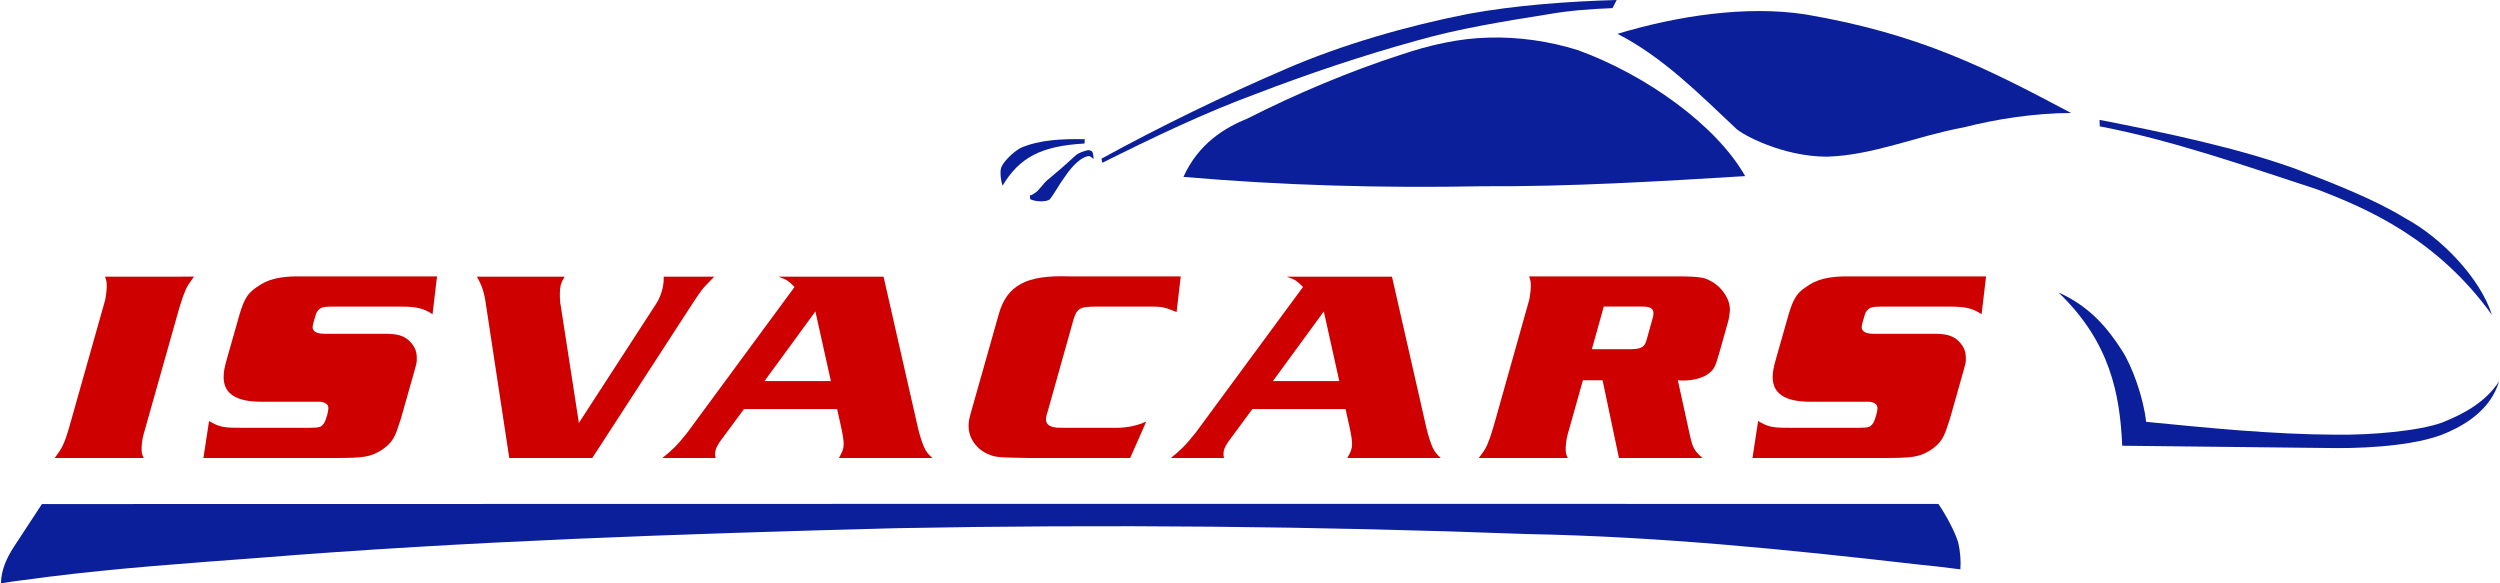 <?xml version="1.0" encoding="utf-8"?>
<!-- Generator: Adobe Illustrator 14.0.0, SVG Export Plug-In . SVG Version: 6.00 Build 43363)  -->
<!DOCTYPE svg PUBLIC "-//W3C//DTD SVG 1.1//EN" "http://www.w3.org/Graphics/SVG/1.1/DTD/svg11.dtd">
<svg version="1.1" id="Capa_1" xmlns="http://www.w3.org/2000/svg" xmlns:xlink="http://www.w3.org/1999/xlink" x="0px" y="0px"
	 width="240px" height="56px" viewBox="0 0 240 56" enable-background="new 0 0 240 56" xml:space="preserve">
<g id="Capa_x0020_1">
	<g id="_3137275139392">
		<g>
			<path fill="#CE0000" d="M10.079,26.558c0.076,0.191,0.124,0.353,0.143,0.483c0.019,0.13,0.028,0.274,0.028,0.43
				c0,0.175-0.019,0.414-0.056,0.718c-0.039,0.305-0.076,0.527-0.115,0.667L6.651,40.991c-0.114,0.399-0.219,0.734-0.314,1.005
				c-0.096,0.27-0.191,0.508-0.286,0.717c-0.096,0.209-0.21,0.414-0.343,0.613c-0.134,0.2-0.286,0.414-0.457,0.641h8.541
				c-0.095-0.191-0.152-0.353-0.171-0.484c-0.02-0.13-0.028-0.273-0.028-0.43c0-0.191,0.019-0.427,0.057-0.705
				c0.038-0.279,0.086-0.504,0.142-0.678l3.429-12.137c0.114-0.383,0.218-0.709,0.314-0.979c0.096-0.271,0.19-0.513,0.285-0.731
				c0.096-0.217,0.21-0.421,0.343-0.613c0.134-0.192,0.286-0.409,0.458-0.653H10.079z"/>
			<path id="_x31_" fill="#CE0000" d="M41.953,26.532H28.526c-1.485,0-2.637,0.252-3.457,0.756
				c-0.286,0.175-0.538,0.349-0.757,0.522c-0.218,0.174-0.405,0.37-0.557,0.587c-0.153,0.217-0.285,0.465-0.4,0.743
				c-0.114,0.279-0.229,0.609-0.343,0.992l-1.143,4.02c-0.096,0.314-0.166,0.57-0.214,0.77c-0.047,0.201-0.086,0.371-0.114,0.51
				c-0.028,0.14-0.047,0.27-0.056,0.391c-0.01,0.123-0.015,0.254-0.015,0.393c0,1.566,1.191,2.349,3.571,2.349h4.628
				c0.285,0,0.503,0,0.656,0c0.153,0,0.267,0,0.344,0c0.095,0,0.161,0.005,0.199,0.013c0.038,0.009,0.085,0.021,0.144,0.039
				c0.342,0.088,0.513,0.279,0.513,0.575c0,0.155-0.038,0.374-0.114,0.651c-0.076,0.278-0.162,0.514-0.256,0.705
				c-0.134,0.227-0.281,0.37-0.443,0.43c-0.162,0.063-0.5,0.092-1.014,0.092h-6.227c-0.515,0-0.929-0.004-1.243-0.012
				c-0.314-0.01-0.585-0.036-0.814-0.08c-0.228-0.043-0.442-0.107-0.643-0.195c-0.2-0.086-0.434-0.208-0.7-0.365l-0.542,3.551
				h12.569c0.705,0,1.29-0.01,1.756-0.027c0.467-0.016,0.858-0.052,1.172-0.104c0.315-0.053,0.596-0.131,0.843-0.234
				c0.248-0.105,0.514-0.244,0.8-0.419c0.247-0.174,0.452-0.339,0.614-0.495c0.162-0.156,0.309-0.34,0.443-0.549
				c0.132-0.207,0.257-0.469,0.371-0.782c0.114-0.313,0.247-0.714,0.4-1.2l1.257-4.438c0.057-0.226,0.104-0.4,0.143-0.521
				c0.038-0.123,0.066-0.231,0.085-0.326c0.02-0.097,0.03-0.179,0.03-0.248c0-0.07,0-0.166,0-0.287c0-0.348-0.067-0.657-0.201-0.927
				s-0.343-0.535-0.628-0.797c-0.267-0.208-0.562-0.356-0.886-0.443c-0.324-0.087-0.771-0.13-1.343-0.13h-5.798
				c-0.763,0-1.144-0.219-1.144-0.652c0-0.053,0.014-0.145,0.042-0.275c0.029-0.13,0.067-0.27,0.115-0.417
				c0.048-0.147,0.091-0.292,0.128-0.431c0.039-0.139,0.077-0.234,0.114-0.287c0.133-0.227,0.295-0.375,0.486-0.443
				c0.19-0.07,0.523-0.104,1-0.104h6.685c0.705,0,1.267,0.052,1.686,0.157c0.418,0.104,0.838,0.295,1.256,0.573L41.953,26.532z"/>
			<path id="_x32_" fill="#CE0000" d="M55.573,40.6L53.83,29.351c-0.038-0.174-0.062-0.357-0.071-0.548
				c-0.01-0.191-0.015-0.383-0.015-0.575c0-0.348,0.03-0.635,0.086-0.861c0.058-0.227,0.182-0.497,0.372-0.81h-8.427
				c0.209,0.349,0.381,0.709,0.514,1.083c0.134,0.374,0.239,0.805,0.315,1.293l2.285,15.033h7.97l9.655-14.877
				c0.19-0.296,0.352-0.54,0.485-0.731s0.267-0.374,0.4-0.548s0.291-0.353,0.472-0.535c0.18-0.183,0.414-0.421,0.699-0.718h-4.856
				v0.235c0,0.383-0.067,0.792-0.2,1.227c-0.133,0.435-0.315,0.826-0.543,1.174L55.573,40.6z"/>
			<path id="_x33_" fill="#CE0000" d="M84.819,26.558H74.707c0.418,0.139,0.719,0.27,0.899,0.392c0.181,0.121,0.405,0.322,0.671,0.6
				L65.994,41.512c-0.496,0.627-0.913,1.11-1.257,1.449c-0.342,0.34-0.724,0.675-1.143,1.006h5.114
				c-0.039-0.105-0.056-0.184-0.056-0.235c0-0.069,0-0.14,0-0.209c0-0.365,0.209-0.817,0.628-1.356l2.142-2.898h8.941l0.4,1.801
				c0.152,0.697,0.229,1.219,0.229,1.566c0,0.209-0.035,0.41-0.101,0.602c-0.066,0.19-0.186,0.434-0.357,0.73h8.97
				c-0.171-0.157-0.319-0.309-0.442-0.457c-0.125-0.148-0.234-0.327-0.329-0.535c-0.096-0.209-0.191-0.457-0.286-0.744
				c-0.096-0.287-0.2-0.656-0.314-1.109L84.819,26.558z M79.763,36.58h-6.37l4.885-6.682L79.763,36.58z"/>
			<path id="_x34_" fill="#CE0000" d="M113.351,26.532h-10.769c-1.01-0.035-1.891,0.004-2.643,0.118
				c-0.752,0.113-1.394,0.313-1.928,0.6c-0.533,0.288-0.971,0.666-1.314,1.14c-0.343,0.47-0.609,1.044-0.8,1.722l-2.599,9.175
				c-0.133,0.456-0.219,0.782-0.258,0.982c-0.038,0.2-0.056,0.405-0.056,0.614c0,0.573,0.166,1.104,0.5,1.592
				c0.333,0.49,0.776,0.855,1.329,1.1c0.189,0.088,0.361,0.152,0.514,0.197c0.153,0.043,0.352,0.078,0.6,0.104
				c0.247,0.026,0.585,0.043,1.014,0.053c0.429,0.008,1.014,0.021,1.757,0.039h9.798l1.542-3.498c-0.875,0.4-1.847,0.6-2.913,0.6
				h-4.857c-0.437,0-0.708-0.004-0.813-0.012c-0.104-0.01-0.234-0.031-0.386-0.065c-0.438-0.122-0.657-0.365-0.657-0.731
				c0-0.086,0.009-0.184,0.029-0.283c0.019-0.104,0.066-0.27,0.142-0.495l2.457-8.753c0.076-0.278,0.162-0.5,0.257-0.674
				c0.096-0.174,0.224-0.309,0.385-0.404c0.163-0.096,0.372-0.156,0.629-0.182c0.257-0.027,0.605-0.04,1.042-0.04h5.028
				c0.286,0,0.533,0.005,0.743,0.013c0.209,0.009,0.405,0.035,0.585,0.079s0.367,0.1,0.557,0.169c0.19,0.07,0.419,0.156,0.686,0.262
				L113.351,26.532z"/>
			<path id="_x35_" fill="#CE0000" d="M133.629,26.558h-10.113c0.419,0.139,0.719,0.27,0.898,0.392
				c0.182,0.121,0.405,0.322,0.672,0.6l-10.283,13.962c-0.496,0.627-0.914,1.11-1.257,1.449c-0.342,0.34-0.725,0.675-1.143,1.006
				h5.113c-0.038-0.105-0.056-0.184-0.056-0.235c0-0.069,0-0.14,0-0.209c0-0.365,0.209-0.817,0.628-1.356l2.142-2.898h8.941
				l0.399,1.801c0.153,0.697,0.229,1.219,0.229,1.566c0,0.209-0.034,0.41-0.1,0.602c-0.067,0.19-0.186,0.434-0.357,0.73h8.969
				c-0.171-0.157-0.319-0.309-0.442-0.457s-0.232-0.327-0.328-0.535c-0.096-0.209-0.189-0.457-0.285-0.744s-0.201-0.656-0.314-1.109
				L133.629,26.558z M128.57,36.58h-6.369l4.885-6.682L128.57,36.58z"/>
			<path id="_x36_" fill="#CE0000" d="M153.847,36.502l1.571,7.465h8.027c-0.189-0.157-0.348-0.305-0.471-0.444
				c-0.124-0.14-0.229-0.278-0.315-0.417c-0.085-0.141-0.157-0.301-0.214-0.483s-0.115-0.396-0.172-0.64l-1.2-5.48
				c0.114,0.018,0.22,0.025,0.315,0.025c0.095,0,0.18,0,0.258,0c0.455,0,0.902-0.061,1.342-0.182
				c0.438-0.122,0.79-0.288,1.057-0.496c0.113-0.088,0.209-0.175,0.285-0.253c0.076-0.077,0.153-0.183,0.229-0.313
				c0.075-0.13,0.151-0.309,0.228-0.535c0.077-0.226,0.172-0.539,0.285-0.943l0.83-2.953c0.037-0.105,0.076-0.301,0.113-0.579
				c0.039-0.278,0.057-0.47,0.057-0.574c0-0.452-0.146-0.923-0.441-1.4c-0.295-0.479-0.672-0.866-1.129-1.166
				c-0.209-0.123-0.406-0.226-0.586-0.314c-0.182-0.087-0.395-0.147-0.643-0.182c-0.247-0.036-0.547-0.061-0.9-0.079
				c-0.352-0.018-0.805-0.026-1.355-0.026h-14.227c0.076,0.192,0.123,0.352,0.143,0.483c0.02,0.13,0.028,0.273,0.028,0.431
				c0,0.173-0.019,0.414-0.056,0.722c-0.039,0.305-0.076,0.526-0.115,0.667l-3.429,12.179c-0.113,0.384-0.218,0.709-0.313,0.979
				s-0.191,0.513-0.285,0.735c-0.096,0.217-0.211,0.422-0.344,0.613c-0.134,0.191-0.285,0.4-0.457,0.627h8.541
				c-0.095-0.191-0.152-0.349-0.17-0.471c-0.021-0.122-0.029-0.27-0.029-0.443s0.019-0.4,0.057-0.679s0.086-0.513,0.143-0.704
				l1.457-5.168H153.847z M152.818,33.526l1.143-4.098h3.656c0.4,0,0.686,0.048,0.857,0.144s0.258,0.266,0.258,0.509
				c0,0.191-0.039,0.392-0.115,0.601l-0.486,1.749c-0.057,0.243-0.123,0.435-0.199,0.573c-0.076,0.14-0.182,0.248-0.314,0.327
				c-0.133,0.078-0.299,0.13-0.5,0.155c-0.2,0.026-0.451,0.04-0.757,0.04H152.818z"/>
			<path id="_x37_" fill="#CE0000" d="M190.663,26.532h-13.427c-1.486,0-2.637,0.252-3.456,0.756
				c-0.286,0.175-0.538,0.349-0.757,0.522c-0.22,0.174-0.405,0.37-0.557,0.587c-0.152,0.217-0.287,0.465-0.4,0.743
				c-0.115,0.279-0.229,0.609-0.343,0.992l-1.144,4.02c-0.094,0.314-0.166,0.57-0.214,0.77c-0.048,0.201-0.086,0.371-0.114,0.51
				c-0.027,0.14-0.047,0.27-0.057,0.391c-0.01,0.123-0.015,0.254-0.015,0.393c0,1.566,1.19,2.349,3.571,2.349h4.628
				c0.285,0,0.505,0,0.656,0c0.152,0,0.267,0,0.343,0c0.096,0,0.162,0.005,0.199,0.013c0.039,0.009,0.087,0.021,0.145,0.039
				c0.342,0.088,0.514,0.279,0.514,0.575c0,0.155-0.038,0.374-0.114,0.651c-0.077,0.278-0.161,0.514-0.257,0.705
				c-0.134,0.227-0.282,0.37-0.443,0.43c-0.162,0.063-0.5,0.092-1.015,0.092h-6.228c-0.514,0-0.928-0.004-1.242-0.012
				c-0.314-0.01-0.586-0.036-0.814-0.08c-0.228-0.043-0.443-0.107-0.643-0.195c-0.2-0.086-0.434-0.208-0.699-0.365l-0.543,3.551
				h12.568c0.705,0,1.291-0.01,1.757-0.027c0.468-0.016,0.856-0.052,1.172-0.104c0.313-0.053,0.595-0.131,0.843-0.234
				c0.247-0.105,0.514-0.244,0.801-0.419c0.246-0.174,0.451-0.339,0.613-0.495s0.309-0.34,0.442-0.549
				c0.134-0.207,0.258-0.469,0.372-0.782c0.113-0.313,0.247-0.714,0.4-1.2l1.256-4.438c0.058-0.226,0.105-0.4,0.143-0.521
				c0.039-0.123,0.067-0.231,0.086-0.326c0.019-0.097,0.029-0.179,0.029-0.248c0-0.07,0-0.166,0-0.287
				c0-0.348-0.068-0.657-0.2-0.927c-0.134-0.27-0.343-0.535-0.629-0.797c-0.267-0.208-0.562-0.356-0.886-0.443
				c-0.323-0.087-0.771-0.13-1.342-0.13h-5.799c-0.762,0-1.143-0.219-1.143-0.652c0-0.053,0.014-0.145,0.042-0.275
				c0.028-0.13,0.067-0.27,0.114-0.417c0.048-0.147,0.09-0.292,0.129-0.431c0.038-0.139,0.076-0.234,0.114-0.287
				c0.134-0.227,0.296-0.375,0.485-0.443c0.189-0.07,0.523-0.104,1-0.104h6.686c0.703,0,1.266,0.052,1.684,0.157
				c0.42,0.104,0.84,0.295,1.258,0.573L190.663,26.532z"/>
			<path fill="#0A1F99" d="M4.025,48.389l-2.7,4.119C0.664,53.514,0.094,54.752,0.094,56c1.302-0.23,2.99-0.402,4.459-0.615
				c6.7-0.847,13.449-1.314,20.194-1.822c20.111-1.624,40.762-2.314,61.211-2.855c20.236-0.384,40.416-0.195,60.709,0.563
				c12.551,0.236,24.774,1.461,37.325,2.904c1.386,0.137,2.819,0.299,4.204,0.483c0.063-0.822-0.018-1.739-0.205-2.573
				c-0.289-0.973-1.164-2.641-1.908-3.709l-91.683-0.004L4.025,48.389z"/>
		</g>
		<g>
			<path fill="#0A1F99" d="M96.241,17.829c1.628-2.694,3.658-3.814,7.877-4.051l0.02-0.413c-2.086-0.037-4.298,0.025-6.173,0.842
				c-0.778,0.428-1.746,1.433-1.871,1.948C95.989,16.588,96.077,17.299,96.241,17.829z"/>
			<path fill="#0A1F99" d="M104.98,15.291c-0.129-0.152-0.338-0.347-0.555-0.3c-0.972,0.231-1.873,1.475-2.325,2.16
				c-0.485,0.654-0.901,1.477-1.313,1.974c-0.176,0.168-0.613,0.209-0.893,0.201c-0.295,0.004-0.7-0.061-1.005-0.21l-0.015-0.359
				c0.144-0.011,0.271-0.091,0.405-0.181c0.484-0.271,0.875-0.983,1.275-1.29c0.915-0.755,1.859-1.575,2.715-2.37
				c0.236-0.225,0.758-0.406,1.155-0.496c0.15-0.036,0.401,0.075,0.45,0.166C104.955,14.82,104.983,15.055,104.98,15.291z"/>
			<path fill="#0A1F99" d="M105.742,15.231l0.074,0.401c4.813-2.403,9.856-4.826,14.817-6.641c4.969-1.917,10.221-3.667,15.254-5.06
				c4.096-1.178,8.494-1.885,12.727-2.561c2.072-0.364,4.125-0.508,6.188-0.59L155.202,0c-4.731,0.135-9.694,0.501-14.287,1.34
				c-5.875,1.158-12.104,2.952-17.456,5.27C117.507,9.166,111.469,12.095,105.742,15.231z"/>
			<path fill="#0A1F99" d="M197.605,28.071c5.027,4.803,5.912,9.892,6.129,14.72l20.609,0.227c3.42,0.008,8.025-0.318,10.648-1.52
				c1.819-0.805,4.15-2.254,4.914-4.887c-1.286,2.014-3.446,3.156-5.479,3.961c-2.195,0.798-6.809,1.209-10.213,1.158
				c-6.063-0.027-12.176-0.644-18.187-1.234c-0.231-2.256-1.338-5.36-2.315-6.844C202.346,31.51,200.619,29.416,197.605,28.071z"/>
			<path fill="#0A1F99" d="M201.557,11.507l0.02,0.622c6.93,1.328,14.03,3.816,20.88,6.056c4.921,1.873,11.559,4.799,16.772,12.049
				c-1.132-3.538-4.834-7.389-8.279-9.258c-2.976-1.83-6.833-3.326-10.456-4.723C214.908,14.22,207.979,12.759,201.557,11.507z"/>
			<path fill="#0A1F99" d="M155.28,3.247c5.739-1.727,12.319-2.734,18.011-1.872c11.053,1.887,17.457,5.188,25.537,9.473
				c-3.492,0.006-7.226,0.588-10.334,1.385c-4.369,0.793-8.689,2.686-13.105,2.808c-4.264-0.001-8.19-2.133-8.764-2.732
				C163.252,9.145,159.709,5.524,155.28,3.247z"/>
			<path fill="#0A1F99" d="M113.608,16.981c1.461-3.22,3.97-4.719,6.179-5.617c4.594-2.335,9.863-4.556,14.682-6.104
				c2.733-0.924,5.578-1.586,8.426-1.648c2.896-0.088,5.867,0.35,8.576,1.198c6.553,2.384,13.294,7.204,16.066,12.096
				c-8.302,0.512-16.94,1.024-25.242,0.974C132.732,18.067,123.133,17.806,113.608,16.981z"/>
		</g>
	</g>
</g>
</svg>
